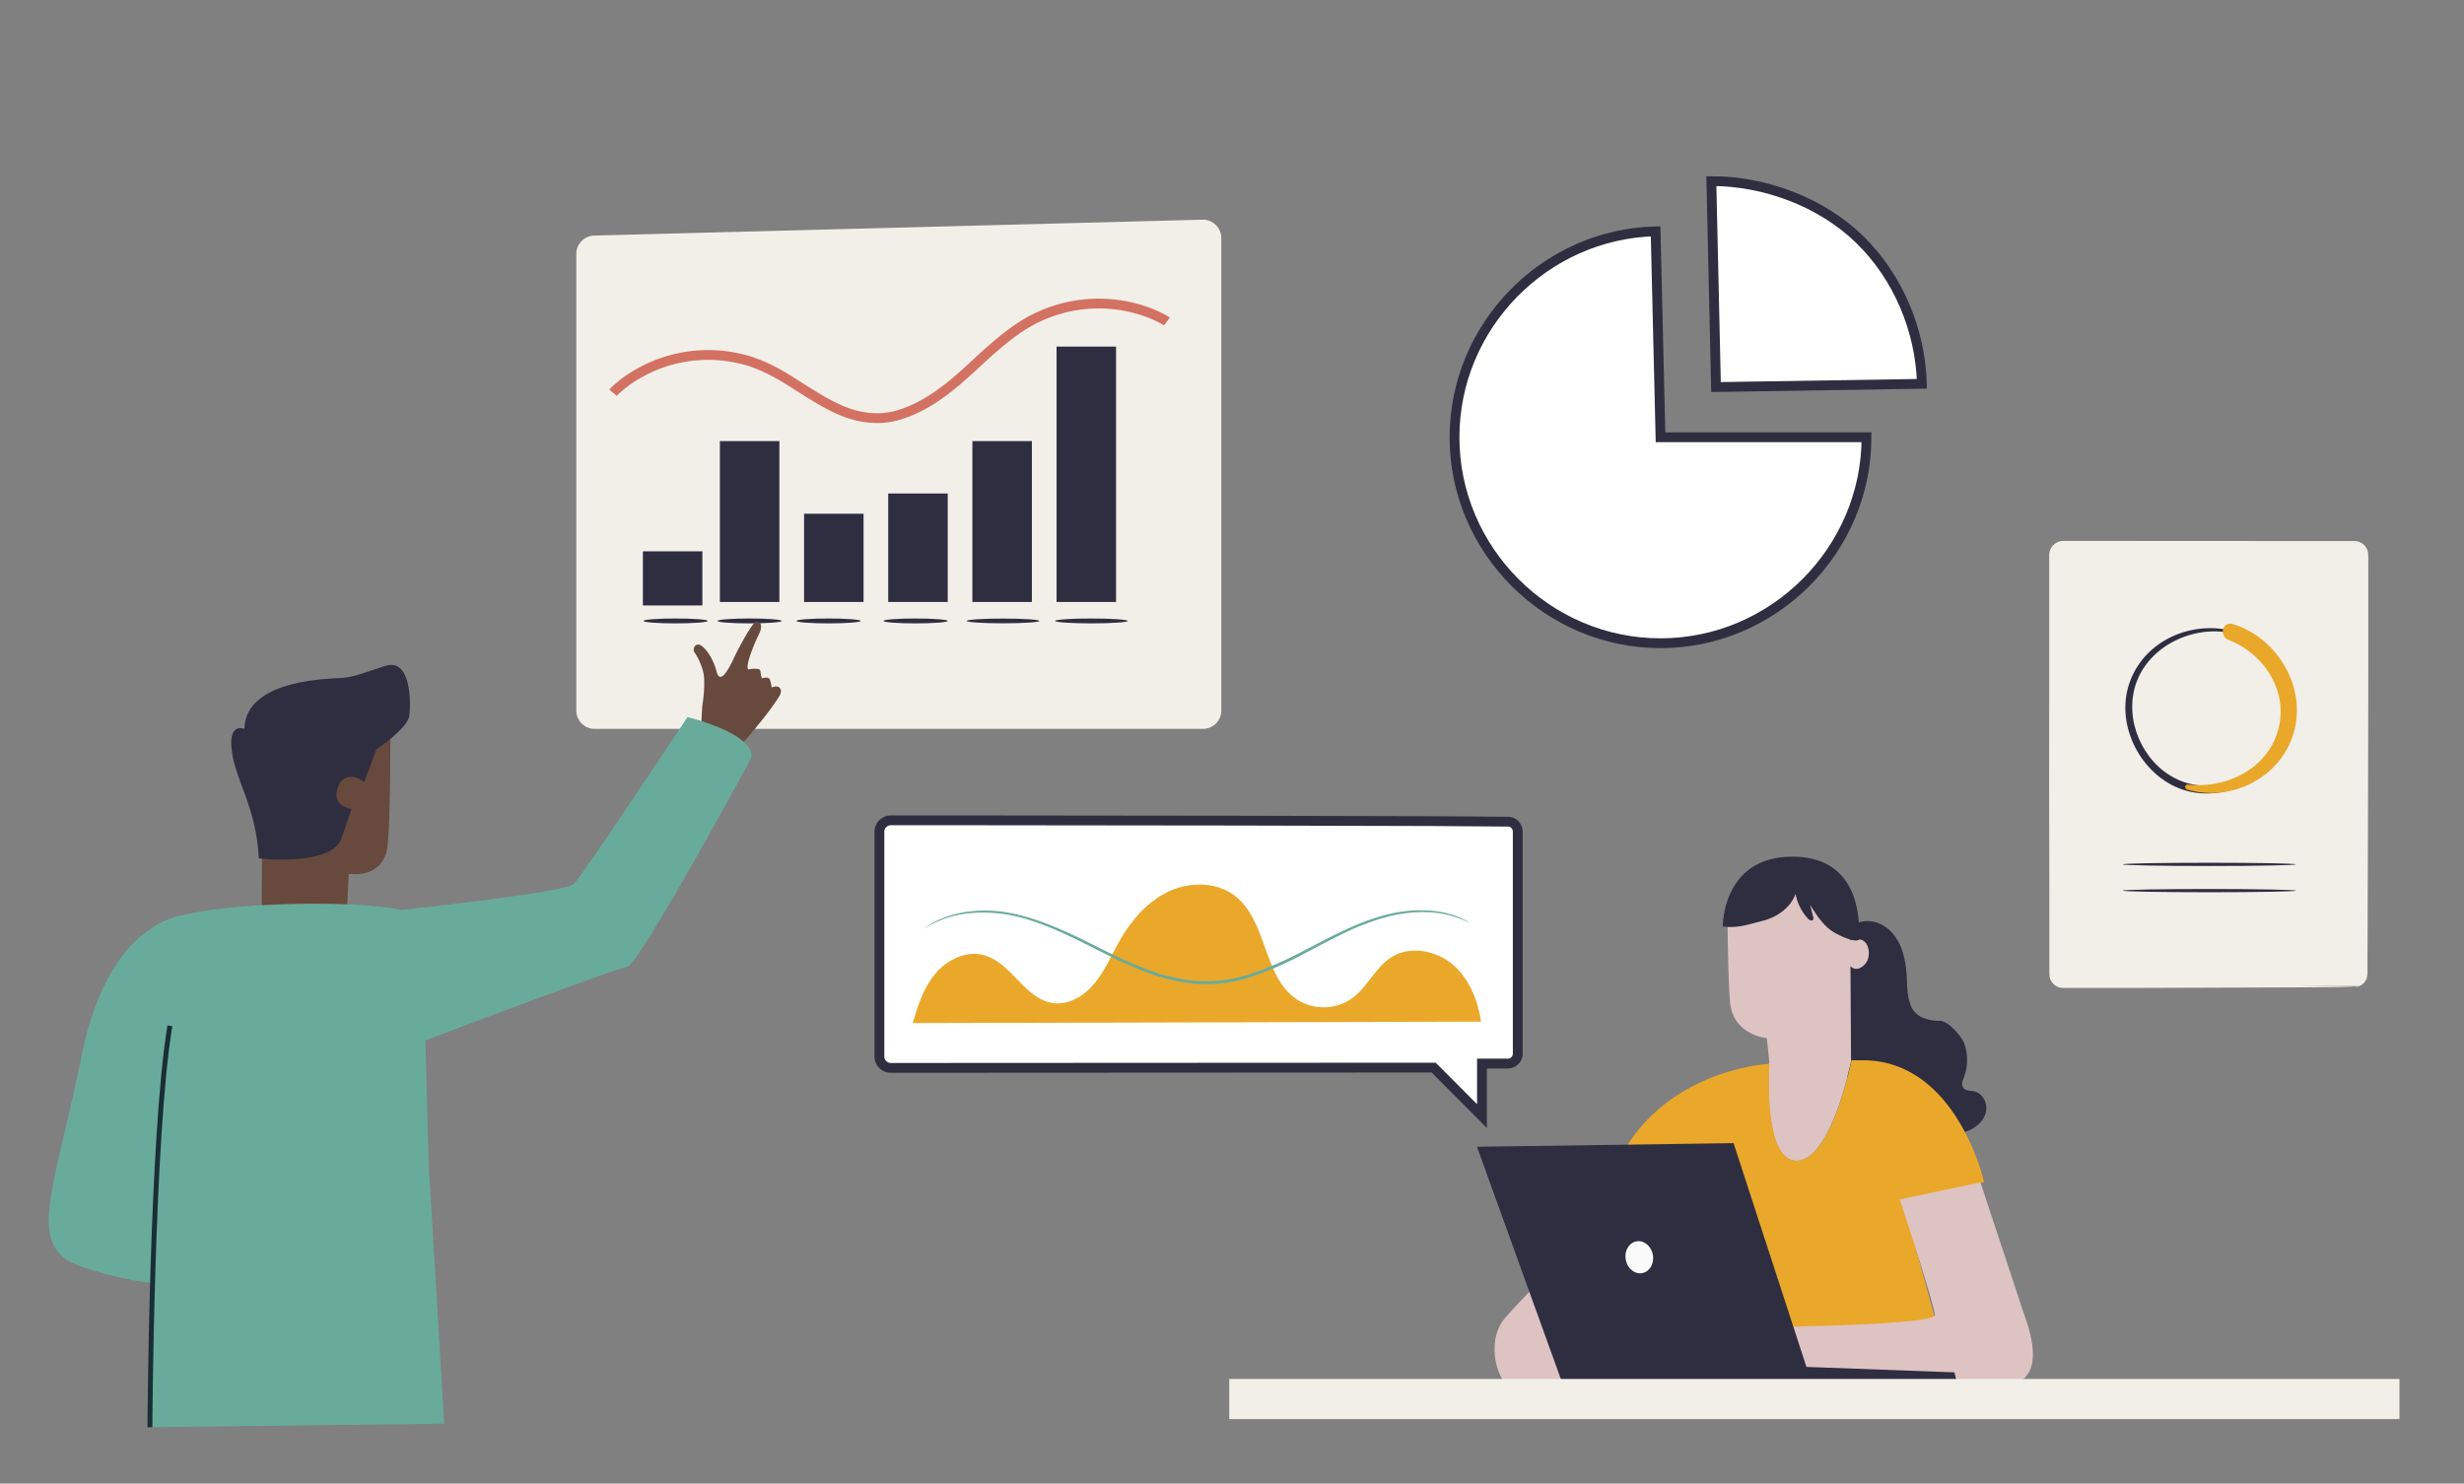 <svg xmlns="http://www.w3.org/2000/svg" viewBox="0 0 1004.74 605.1"><rect x="0" y="0" width="1004.74" height="605.1" fill="#808080" stroke="none"/><path d="M677.1,178.34h84c0,46.07-37.91,84-84,84s-84-37.91-84-84c0-45.34,36.71-82.91,82-84Z" fill="#fff" stroke="#2f2e41" stroke-miterlimit="10" stroke-width="4"/><path d="M699.73,157.86l-1.89-84c21.86,0,44.79,8.55,60.46,23.8s24.79,37,25.38,58.88Z" fill="#fff" stroke="#2f2e41" stroke-miterlimit="10" stroke-width="4"/><path d="M736.19,379.41a2.67,2.67,0,1,1-2.67-2.67A2.67,2.67,0,0,1,736.19,379.41Z" fill="#e1e1e1"/><path d="M745.16,379.41a2.67,2.67,0,1,1-2.66-2.67A2.66,2.66,0,0,1,745.16,379.41Z" fill="#e1e1e1"/><path d="M754.14,379.41a2.67,2.67,0,1,1-2.67-2.67A2.66,2.66,0,0,1,754.14,379.41Z" fill="#e1e1e1"/><path d="M935.94,402.21l17.81.12,4.63.07c1,0,1.58.07,1.58.07s-.54,0-1.58.06l-4.63.07-17.81.12-65.5.22-21.71,0H843a14.29,14.29,0,0,1-3-.16,5.53,5.53,0,0,1-2.76-1.58,5.67,5.67,0,0,1-1.48-2.87,23.07,23.07,0,0,1-.1-3.07c0-2,0-4,0-6.05,0-16.26,0-33.64-.06-51.92s0-37.48,0-57.38q0-14.93,0-30.36V234.08q0-3.92,0-7.86a5.8,5.8,0,0,1,5.78-5.61l119,.07a5.73,5.73,0,0,1,5.26,4.73c.17,2.45,0,4.55.08,6.83q0,6.67,0,13.17,0,13,0,25.2c0,16.26-.06,31.41-.08,45.24-.09,27.62-.16,50-.21,65.51,0,3.86-.05,7.29-.06,10.28,0,1.48,0,2.86,0,4.12a9.35,9.35,0,0,1-.37,3.42,5.16,5.16,0,0,1-3.34,3.11,3.92,3.92,0,0,1-1.57.18,10.61,10.61,0,0,0,1.53-.31" fill="#f2efe9"/><path d="M909.05,257.05c-17.39-3.86-36.46,5.58-41.34,23.49-4.7,17.21,6.66,37.28,23.92,42,16.9,4.58,36.16-5.81,41.74-22.36,6.2-18.38-5.59-38.17-23.36-44-2.06-.68-2.88,2.49-.89,3.22,15.15,5.55,26,21.91,21.51,38.29-4.31,15.58-22.56,26-38.17,21.86-15-4-24.68-20.08-22.77-35.08C872,266,891.47,255,908.78,258c.63.12.92-.84.27-1Z" fill="#2f2e41"/><path d="M891.77,322c17.76,5.46,38.2-4.74,43.53-23.08,5.42-18.67-6.66-38.84-24.84-44.4-4.2-1.29-5.7,4.91-1.78,6.44,15.4,6,25.61,22.72,19.52,39.1-5.42,14.57-21.38,21.6-36.16,19.93-1.18-.14-1.33,1.68-.27,2Z" fill="#eaa82a"/><path d="M936.18,352.53c0,.37-15.82.67-35.32.67s-35.33-.3-35.33-.67,15.81-.66,35.33-.66S936.18,352.16,936.18,352.53Z" fill="#2f2e41"/><path d="M936.18,363.25c0,.37-15.82.66-35.32.66s-35.33-.29-35.33-.66,15.81-.67,35.33-.67S936.18,362.88,936.18,363.25Z" fill="#2f2e41"/><path d="M605.37,335.28l-21.58.12-79.37.2-117.72.13H363.47a3.54,3.54,0,0,0-1.81.38" fill="#fff" stroke="#2f2e41" stroke-miterlimit="10" stroke-width="4"/><path d="M618.89,339.18a4.06,4.06,0,0,0-4-4.06l-31.07-.22-79.37-.2-117.72-.13-16.82,0h-6.41a4.69,4.69,0,0,0-4.9,4.48v4.36q0,17.4,0,35.5t0,36.77v15.28a5,5,0,0,0,.22,1.34,4.87,4.87,0,0,0,1.53,2.23,4.77,4.77,0,0,0,2.5,1c.91,0,1.61,0,2.43,0h14.32l205-.11L604.3,455.2V433.78h10.53a4.07,4.07,0,0,0,4.06-4.07Z" fill="#fff" stroke="#2f2e41" stroke-miterlimit="10" stroke-width="4"/><path d="M372.19,417.27c2.05-7.13,4.42-14.4,9.18-20.09s12.46-9.51,19.65-7.67c11.35,2.92,16.84,18.05,28.45,19.6,6.42.86,12.68-3,16.82-8s6.69-11.06,9.85-16.71c4.76-8.48,11.28-16.34,20-20.6s20-4.28,27.61,1.73c13.1,10.32,11.27,33.09,25.23,42.2a20.2,20.2,0,0,0,22.5-.67c6.18-4.58,9.37-12.52,15.88-16.64,7.54-4.76,18-2.89,24.85,2.85s10.4,14.59,11.7,23.41" fill="#eaa82a"/><path d="M599.23,376.33a1.87,1.87,0,0,1-.57-.22l-1.62-.75a41.82,41.82,0,0,0-6.46-2.18c-5.73-1.42-14.54-1.94-24.83.72a95.12,95.12,0,0,0-16.24,6c-5.66,2.63-11.54,5.83-17.8,9.09a142.82,142.82,0,0,1-20.29,9,59.22,59.22,0,0,1-23.6,3.29,78.24,78.24,0,0,1-23.12-5.84c-7.16-2.87-13.76-6.27-20.06-9.43-12.51-6.41-24.22-11.55-34.75-13.12s-19.21-.25-24.74,1.8a47.22,47.22,0,0,0-8.26,4.07,2.31,2.31,0,0,1,.47-.39l1.47-1a34.23,34.23,0,0,1,6.15-3.1c5.54-2.22,14.39-3.85,25-2.23s22.58,6.6,35.14,13c6.31,3.13,12.89,6.5,20,9.32a77.66,77.66,0,0,0,22.76,5.73A58.3,58.3,0,0,0,511,396.84,142.69,142.69,0,0,0,531.17,388c6.26-3.22,12.18-6.39,17.9-9a94.91,94.91,0,0,1,16.46-6c10.46-2.59,19.4-1.92,25.17-.33A28.69,28.69,0,0,1,599.23,376.33Z" fill="#69ab9b"/><path d="M805.05,445.11c-1.58-.35-3.54-.15-4.48-1.46s-.26-2.85.24-4.23a20.06,20.06,0,0,0,.14-13.87c-1.13-2.93-6.47-9.21-10-9.21a17.1,17.1,0,0,1-7.82-1.7,9.46,9.46,0,0,1-4.23-5.08l0-.49a6.6,6.6,0,0,1-.7-4.17c-.06.39-.13.76-.17,1.15a52.77,52.77,0,0,1-.43-5.76c-.2-4.68-.65-9.42-2.37-13.77s-4.91-8.31-9.25-10a12,12,0,0,0-9.2.15c.55-.42.43-.68-.08-.2a5.13,5.13,0,0,0-.42.44,9.29,9.29,0,0,0-3.08,2.46l-6.21,55.95,45.51,27.82c3.53-.34,7.13-.69,10.38-2.1s6.16-4.08,6.92-7.54S808.51,445.87,805.05,445.11Z" fill="#2f2e41"/><path d="M761.7,386.45a4.8,4.8,0,0,0-1.78-2.7c-1.44-1-3.68-.64-5.44-.25l-.11-12.84-25.11-20.34-13.45,7a21.06,21.06,0,0,0-11.37,18.9c.1,10.35.36,24.39,1,32.36,1.17,13.69,15,14.82,15,14.82s.6,4.93,1,9.84c0,0-3,40.55,11.22,40.18,10.51-.27,17.58-22.36,20.57-34l1.57-6.38v-.33l0-.27h0L754.56,394l.44.44a3,3,0,0,0,3.31.41,6.16,6.16,0,0,0,3.3-3.51A7.63,7.63,0,0,0,761.7,386.45Z" fill="#dec3c3"/><path d="M702.52,377.85c6,.83,10.37-.8,16.22-2.28s11.39-5.32,13.43-11a20.61,20.61,0,0,0,5,10.05c.56.62,1.61,1.19,2.11.52a1.49,1.49,0,0,0,.05-1.26l-1.2-4.78c2.28,3.62,4.62,7.3,8,10s13.5,6.82,12,2.84c-.39-1,3-32.07-26.51-32.53S702.52,377.85,702.52,377.85Z" fill="#2f2e41"/><path d="M700.28,491.78s2.57,51.85-1.86,66c-1.36,4.33-2.92,8.79-4.47,13,33.69-2,68.52-4.77,103-3.92l-21.25-77.9A98,98,0,0,0,804,483.17l5.08-1S798,432.43,759.55,432.43h-4.62l0,.26V433l-1.57,6.38c-3,11.63-10.06,33.72-20.57,34-13.31.34-11.55-34.89-11.25-39.64a3.13,3.13,0,0,0-1,.26s-41.8,2.32-60.34,39l32.22,23.54Z" fill="#eaa82a"/><path d="M673.83,475.62s-50.58,50.72-60.24,62.07c-8.23,9.68-2.86,28,4,28.74s118.4-.72,118.4-.72l-1.48-22.81s-72.22.32-74.34-1S702,496.19,702,496.19Z" fill="#dec3c3"/><path d="M807.56,482.25s15.37,46.57,17.23,52.08,11.4,28.79-6.73,30.74-115.42,0-115.42,0l-7.23-23.54s94-.23,93.56-5.26-14.29-47.09-14.29-47.09Z" fill="#dec3c3"/><polygon points="602.26 467.71 637.21 564.52 798.08 564.45 796.97 559.72 736.61 557.5 706.89 466.23 602.26 467.71" fill="#2f2e41"/><path d="M674,511.78c.63,3.59-1.33,6.93-4.39,7.47s-6.05-1.92-6.69-5.5,1.33-6.93,4.39-7.47S673.33,508.2,674,511.78Z" fill="#fafafa"/><polygon points="881.29 562.41 501.25 562.41 501.25 578.78 881.29 578.78 978.42 578.78 978.42 562.41 881.29 562.41" fill="#f2efe9"/><path d="M235,103.56V289.79a7.49,7.49,0,0,0,7.49,7.49H490.51a7.49,7.49,0,0,0,7.49-7.49V97.09a7.49,7.49,0,0,0-7.68-7.49L242.26,96.08A7.48,7.48,0,0,0,235,103.56Z" fill="#f2efe9"/><path d="M250,160.19a12.27,12.27,0,0,1,1.82-1.79,43,43,0,0,1,5.84-4.44,57.25,57.25,0,0,1,44-7.71c6.64,1.44,13.27,4.66,19.66,8.61s12.88,8.47,20.18,11.87,15.72,5,23.93,2.8,15.4-6.74,21.7-11.73,11.89-10.64,17.57-15.58,11.42-9.4,17.52-12.37a58.17,58.17,0,0,1,44.65-2.91,47.43,47.43,0,0,1,6.74,2.9,12.68,12.68,0,0,1,2.2,1.31" fill="none" stroke="#d37263" stroke-miterlimit="10" stroke-width="4"/><rect x="293.55" y="179.9" width="24.26" height="65.62" fill="#2f2e41"/><rect x="396.51" y="179.9" width="24.26" height="65.62" fill="#2f2e41"/><rect x="430.83" y="141.36" width="24.26" height="104.16" fill="#2f2e41"/><rect x="262.15" y="224.86" width="24.26" height="22.08" fill="#2f2e41"/><rect x="327.87" y="209.53" width="24.26" height="35.99" fill="#2f2e41"/><rect x="362.19" y="201.27" width="24.26" height="44.25" fill="#2f2e41"/><path d="M318.79,253.25c0,.54-5.87,1-13.11,1s-13.11-.44-13.11-1,5.87-1,13.11-1S318.79,252.71,318.79,253.25Z" fill="#2f2e41"/><path d="M288.6,253.25c0,.54-5.87,1-13.11,1s-13.11-.44-13.11-1,5.87-1,13.11-1S288.6,252.71,288.6,253.25Z" fill="#2f2e41"/><path d="M459.87,253.25c0,.54-6.64,1-14.82,1s-14.82-.44-14.82-1,6.64-1,14.82-1S459.87,252.71,459.87,253.25Z" fill="#2f2e41"/><ellipse cx="409.01" cy="253.25" rx="14.82" ry="0.97" fill="#2f2e41"/><path d="M386.45,253.25c0,.54-5.87,1-13.11,1s-13.11-.44-13.11-1,5.87-1,13.11-1S386.45,252.71,386.45,253.25Z" fill="#2f2e41"/><path d="M351,253.25c0,.54-5.87,1-13.11,1s-13.11-.44-13.11-1,5.87-1,13.11-1S351,252.71,351,253.25Z" fill="#2f2e41"/><path d="M286,294.29l.34-6.29a54.25,54.25,0,0,0,.8-10.57,15.74,15.74,0,0,0-.93-5.17,24.09,24.09,0,0,0-2.83-5.91c-1.28-1.55,0-3.86,1.77-3.4s5.41,4.66,7.05,10.95,5.88-3,7.48-6.38,7.06-13.54,8.48-13.86c2.09-.48,3,1.67,1.31,5s-6,13.63-4.2,14.4a9.59,9.59,0,0,1,4-.17,1,1,0,0,1,.82.88,12,12,0,0,0,.59,2.89s2.5-.8,3.13.26a11.16,11.16,0,0,1,.81,3.5s1.9-.84,2.9-.19c2.17,1.41-.16,4.37-.16,4.37-5.3,8.37-16.79,21.12-16.79,21.12l-14.64-11.78" fill="#674a3d"/><path d="M107,293.88l-.25,80.34,34.47,1.64,1-19.54s12.24,2.43,15.4-8.94c2-7.26,1.52-63.39,1.52-63.39Z" fill="#674a3d"/><path d="M99.65,297c0,.09,0,.16,0,.25s-6.87-3-5.07,9.43,10,23,10.94,43.4c0,0,28.47,3.39,33.53-7.55l4.26-12.55s-6.85-1.12-6.06-6.63c1.11-7.62,6.93-7.81,11.27-4.42l5-13.38s12.66-8.3,13.38-13.59.72-23.77-9.76-20.37-13,4.52-17.72,4.9c-4.51.36-36.62.39-39.54,18.39" fill="#2f2e41"/><path d="M280.34,292.48s-42.69,64.41-46.31,68-70.5,10.65-70.5,10.65c-20.53-4.64-86.91-3.11-99.45,6.12h0c-10.85,6-24,20.05-30.82,53.44-11.58,57-23.16,77.94,0,85.9a151.64,151.64,0,0,0,28.51,6.72l-.64,58.78,120-1.45-6.15-103c-.72-18-1.06-36.71-1.5-53.3,7.51-2.84,77.32-29.27,82.11-29.95,5.06-.72,50.77-85.26,50.77-85.26C307.85,299,280.34,292.48,280.34,292.48Z" fill="#69ab9b"/><path d="M69.28,418.36c-7.51,45.09-8.15,163.76-8.15,163.76" fill="none" stroke="#1a2e35" stroke-miterlimit="10" stroke-width="2"/></svg>